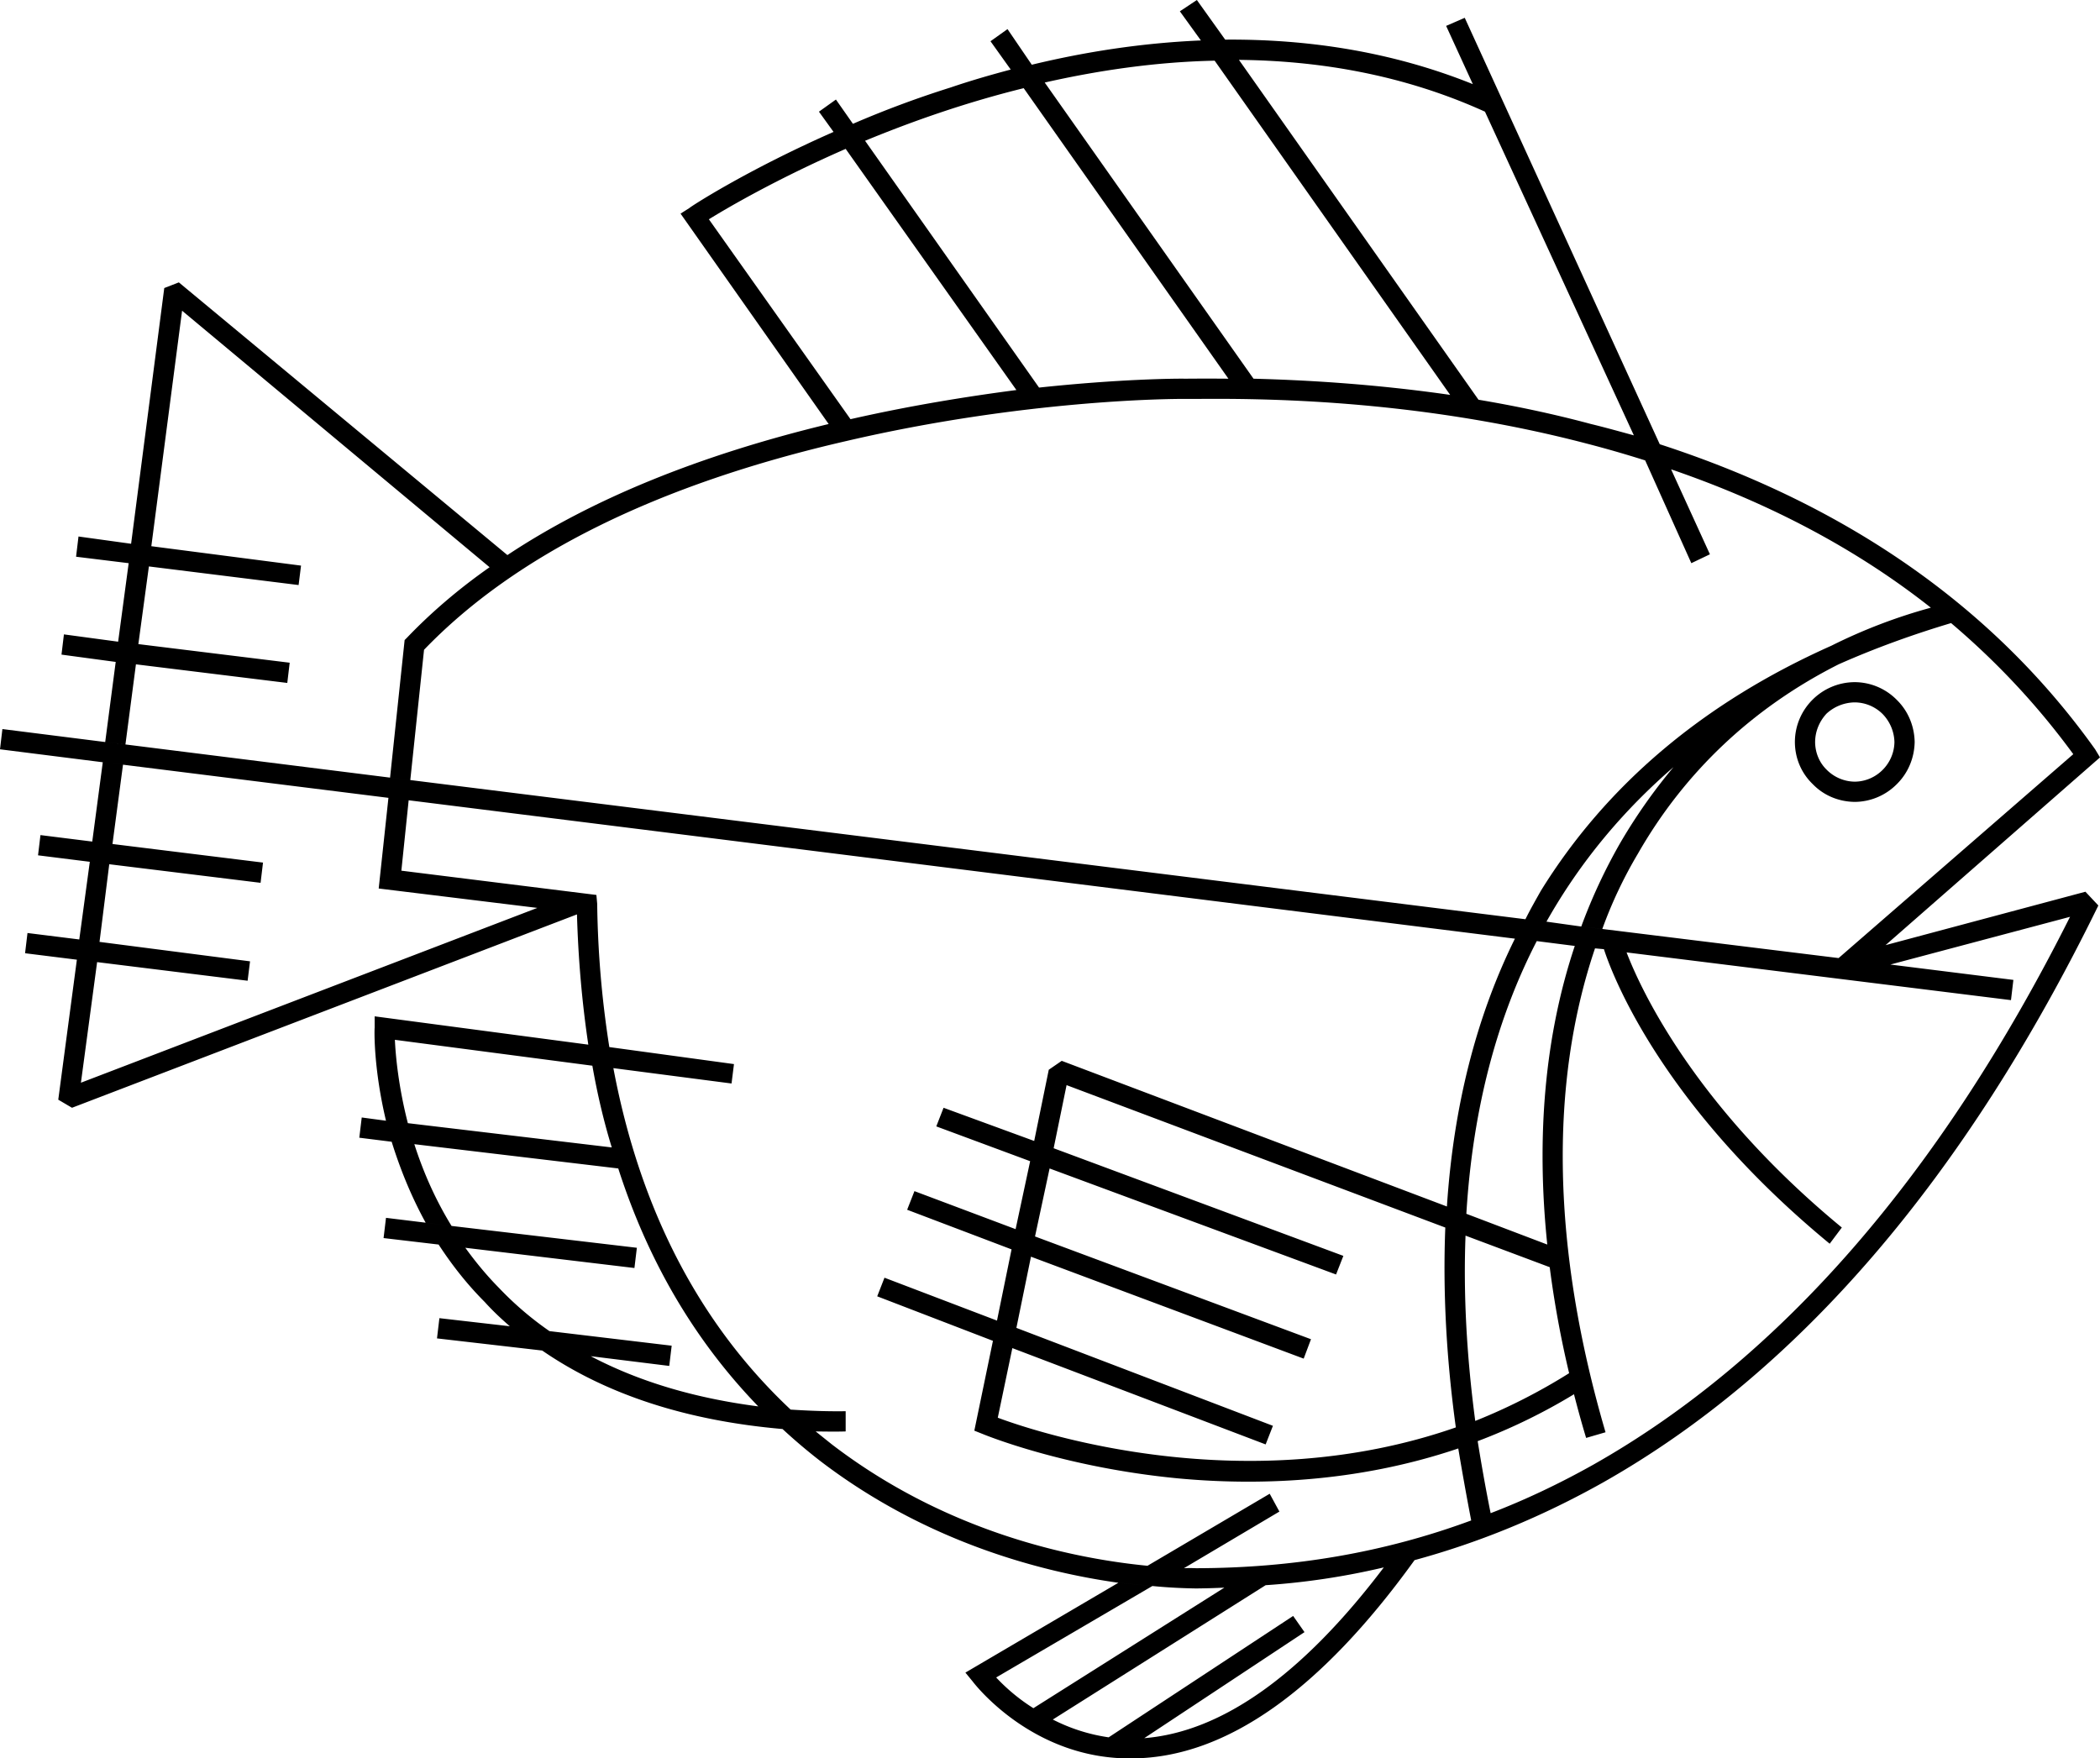 <svg xmlns="http://www.w3.org/2000/svg" width="259.5" height="217.304"><path d="M234.098 91.7c-.04 2.687-2.227 4.874-4.899 4.898a4.959 4.959 0 0 1-3.5-1.5c-.89-.875-1.394-2.098-1.402-3.399.008-1.304.512-2.531 1.402-3.5a5.243 5.243 0 0 1 3.5-1.398 4.934 4.934 0 0 1 3.399 1.398 5.152 5.152 0 0 1 1.5 3.5h2.5c-.04-1.972-.805-3.828-2.2-5.199a7.338 7.338 0 0 0-5.199-2.2c-4.086.016-7.394 3.329-7.402 7.4.008 1.968.773 3.82 2.203 5.198 1.36 1.41 3.21 2.176 5.2 2.2a7.387 7.387 0 0 0 5.198-2.2c1.395-1.378 2.16-3.23 2.2-5.199h-2.5"/><path d="m178.797 149.098-47.598-18-1.601 1.101-1.801 8.801-11.2-4.102-.898 2.301 11.598 4.301-1.797 8.398L113 147.2l-.902 2.301L125 154.398l-1.8 8.801-13.903-5.3-.899 2.3 14.301 5.5-2.3 11.102 1 .398c.378.156 10.14 4.156 24.199 5.5 9.336.871 21.793.637 34.601-3.699l-.3-2.602c-25.922 9.04-51.422.739-56.602-1.199l1.8-8.601 31.301 11.902.899-2.3-31.7-12.102 1.801-8.797 33.7 12.597.902-2.398-34.102-12.7 1.801-8.402 35.399 13.102.902-2.3-35.8-13.302 1.597-7.8 46.8 17.601c-.308 7.778.11 16.024 1.301 24.7L180.2 179a363.17 363.17 0 0 0 1.598 8.898L184.2 187c-.61-3.016-1.133-6-1.601-8.902l-.301-2.5c-1.102-8.313-1.469-15.93-1.2-22.899l10.403 3.899a125.708 125.708 0 0 0 2.398 13.101 72.155 72.155 0 0 1-11.601 5.899l.3 2.5A71.61 71.61 0 0 0 194.5 172.3c.453 1.765.95 3.582 1.5 5.398l2.398-.699c-6.605-22.55-7.003-42.953-1.3-59.8l1.101.1c1.086 3.372 7.235 19.38 27.899 36.4l1.5-2c-18.075-14.891-24.786-29.274-26.598-34l47.5 5.898.297-2.5-15.2-1.899 22.2-5.898c-15.992 31.875-35.809 54.644-58.899 67.699-4.164 2.336-8.394 4.348-12.699 6l-2.402.898c-10.703 3.957-21.934 5.883-34 5.903a15.91 15.91 0 0 0-1.5 0l11.8-7-1.199-2.203-15.101 8.902c-9.05-.883-24.672-4.02-39-15-.676-.54-1.356-1.086-2-1.602 1.203.012 2.445.04 3.703 0v-2.5c-2.313.036-4.582-.058-6.8-.199C86.43 163.613 79.093 149.5 75.796 132l14.601 1.898.301-2.398-15.402-2.102a123.234 123.234 0 0 1-1.5-17.699l-.098-1.101-24.101-3 .902-8.7-2.5-.3-1.203 11.203 19.601 2.398L10 133.801l2-14.903 18.598 2.301.3-2.398-18.601-2.403 1.203-9.597 18.7 2.297.3-2.5-18.602-2.297L15.2 94.5l-2.5-.3-1.3 9.8-6.4-.8-.3 2.5 6.398.8-1.301 9.598-6.399-.797-.3 2.5 6.402.797-2.3 17.3 1.698 1L71.297 113c.16 5.617.64 10.988 1.402 16.098l-26.402-3.5V127c-.043.383-.129 5.09 1.402 11.5l2.7.3c-1.18-4.6-1.516-8.402-1.602-10.3l24.402 3.2c.613 3.488 1.406 6.874 2.399 10.1l-25.2-3-2.699-.3-3-.402-.3 2.5 4 .5c.976 3.136 2.312 6.562 4.199 10l3.199.402c-2.11-3.434-3.567-6.887-4.598-10.102l25.2 3c3.718 11.567 9.519 21.364 17.3 29.403-7.82-1.012-14.734-3.059-20.699-6.203l9.7 1.203.3-2.5-15.102-1.801a39.972 39.972 0 0 1-6.199-5.3c-1.59-1.61-2.953-3.278-4.199-5l20.898 2.5.301-2.5-22.902-2.7-3.2-.402-4.898-.598-.3 2.5 6.8.8c1.598 2.446 3.45 4.845 5.7 7.098.976 1.082 2.038 2.079 3.101 3l-8.703-1-.297 2.5 13 1.5c7.887 5.43 17.824 8.668 29.7 9.7a69.608 69.608 0 0 0 4.597 3.902c13.14 10.07 27.355 13.754 36.902 15.098l4.2.402c2.335.23 4.21.281 5.398.3a91.016 91.016 0 0 0 3.5-.1l5.101-.302A89.506 89.506 0 0 0 171 193.699c-10.05 13.274-20.008 20.336-29.602 21.102l19.801-13.102-1.402-2-22.797 15a22.043 22.043 0 0 1-6.902-2.199l26.3-16.602-5.101.301-23.598 14.899a23.227 23.227 0 0 1-4.601-3.797l19.3-11.301-4.199-.402-18.902 11.101.902 1.102c.29.383 7.508 9.707 19.801 9.5 11.473-.113 23.188-8.38 34.797-24.5 8.066-2.196 15.793-5.387 23.3-9.602 24.165-13.664 44.747-37.633 61.2-71.3l-1.598-1.7L233 116.801l26.5-23.203-.602-1c-12.437-17.453-30.511-30.137-53.8-37.7L181 2.2l-2.3 1 3.3 7.2 1.5 3.402 18.398 40c-1.765-.48-3.523-.973-5.3-1.403-4.786-1.285-9.461-2.253-13.899-3l-29.601-42c10.097.102 20.46 1.891 30.402 6.403l-1.5-3.403c-10.21-4.109-20.688-5.582-30.602-5.5L147.898 0l-2.101 1.398L148.398 5l1.7 2.5 29.101 41.3c-9.664-1.39-18.183-1.84-24.3-2l-25.801-36.6c6.632-1.497 13.714-2.548 21-2.7l-1.7-2.5c-7.445.313-14.503 1.453-20.898 3l-3-4.402-2.102 1.5 2.5 3.5 1.602 2.3 25.297 35.903c-2.969-.028-5.297 0-5.297 0-1.18-.024-8.078.031-18.102 1.097l-21.5-30.5c5.7-2.355 12.344-4.71 19.602-6.5l-1.602-2.3c-2.597.687-5.07 1.41-7.398 2.203a124.15 124.15 0 0 0-12.102 4.5l-2.101-3-2.098 1.5L103 16.3l1.5 2.097L125.598 48.2c-6.04.79-13.032 1.906-20.5 3.602l-17.5-24.703c2.406-1.489 8.476-5.016 16.902-8.7l-1.5-2.097c-10.82 4.77-17.742 9.289-17.8 9.398l-1.102.7 18.3 26C86.434 56.253 73.125 61.675 62.7 68.597l-40.601-33.7-1.801.7L16.2 67.198 9.7 66.3l-.3 2.5 6.5.797-1.301 9.703-6.7-.903-.3 2.5 6.699.903L13 91.699l2.5.301 1.297-9.902 18.703 2.3.297-2.5-18.7-2.3L18.399 70l18.5 2.3.301-2.402L18.7 67.5l3.8-29.102 38 31.7c-3.813 2.668-7.23 5.597-10.203 8.703l-.297.297-1.8 17 2.5.3 1.698-16.097c11.309-11.762 28.883-20.446 52.2-25.801 21.785-5.074 39.922-5.223 41.902-5.2h1.297c7.27-.05 26.707-.116 48.203 5.5 2.445.63 4.879 1.333 7.297 2.098l5.703 12.7 2.297-1.098L206.5 58c12.273 4.207 23.008 9.918 32.098 17.098a66.7 66.7 0 0 0-12.301 4.703c-15.777 7.031-27.797 17.195-35.899 30.297-.66 1.175-1.316 2.324-1.898 3.5l2.598.3c4.293-7.62 9.691-13.906 15.699-19.097a67.699 67.699 0 0 0-6.598 9.398 67.89 67.89 0 0 0-4.8 10.301l2.601.3a54.413 54.413 0 0 1 4.398-9.3c5.825-10.188 14.274-18.086 24.801-23.402 4.578-2.032 9.246-3.707 13.899-5.098 5.68 4.816 10.718 10.203 15.101 16.2l-29 25.198L198 114.801l-2.602-.301-4.3-.602-2.598-.3-137.8-17.2-2.5-.3L15.5 92l-2.5-.3L.297 90.097 0 92.598l12.7 1.601 2.5.301L48 98.598l2.5.3L187.2 116c-4.778 9.664-7.59 20.742-8.403 33.098l2.402.902c.813-13.352 3.938-24.473 8.7-33.7l4.699.598c-3.668 10.98-4.801 23.403-3.399 36.903l-10-3.801-2.402-.902"/></svg>
